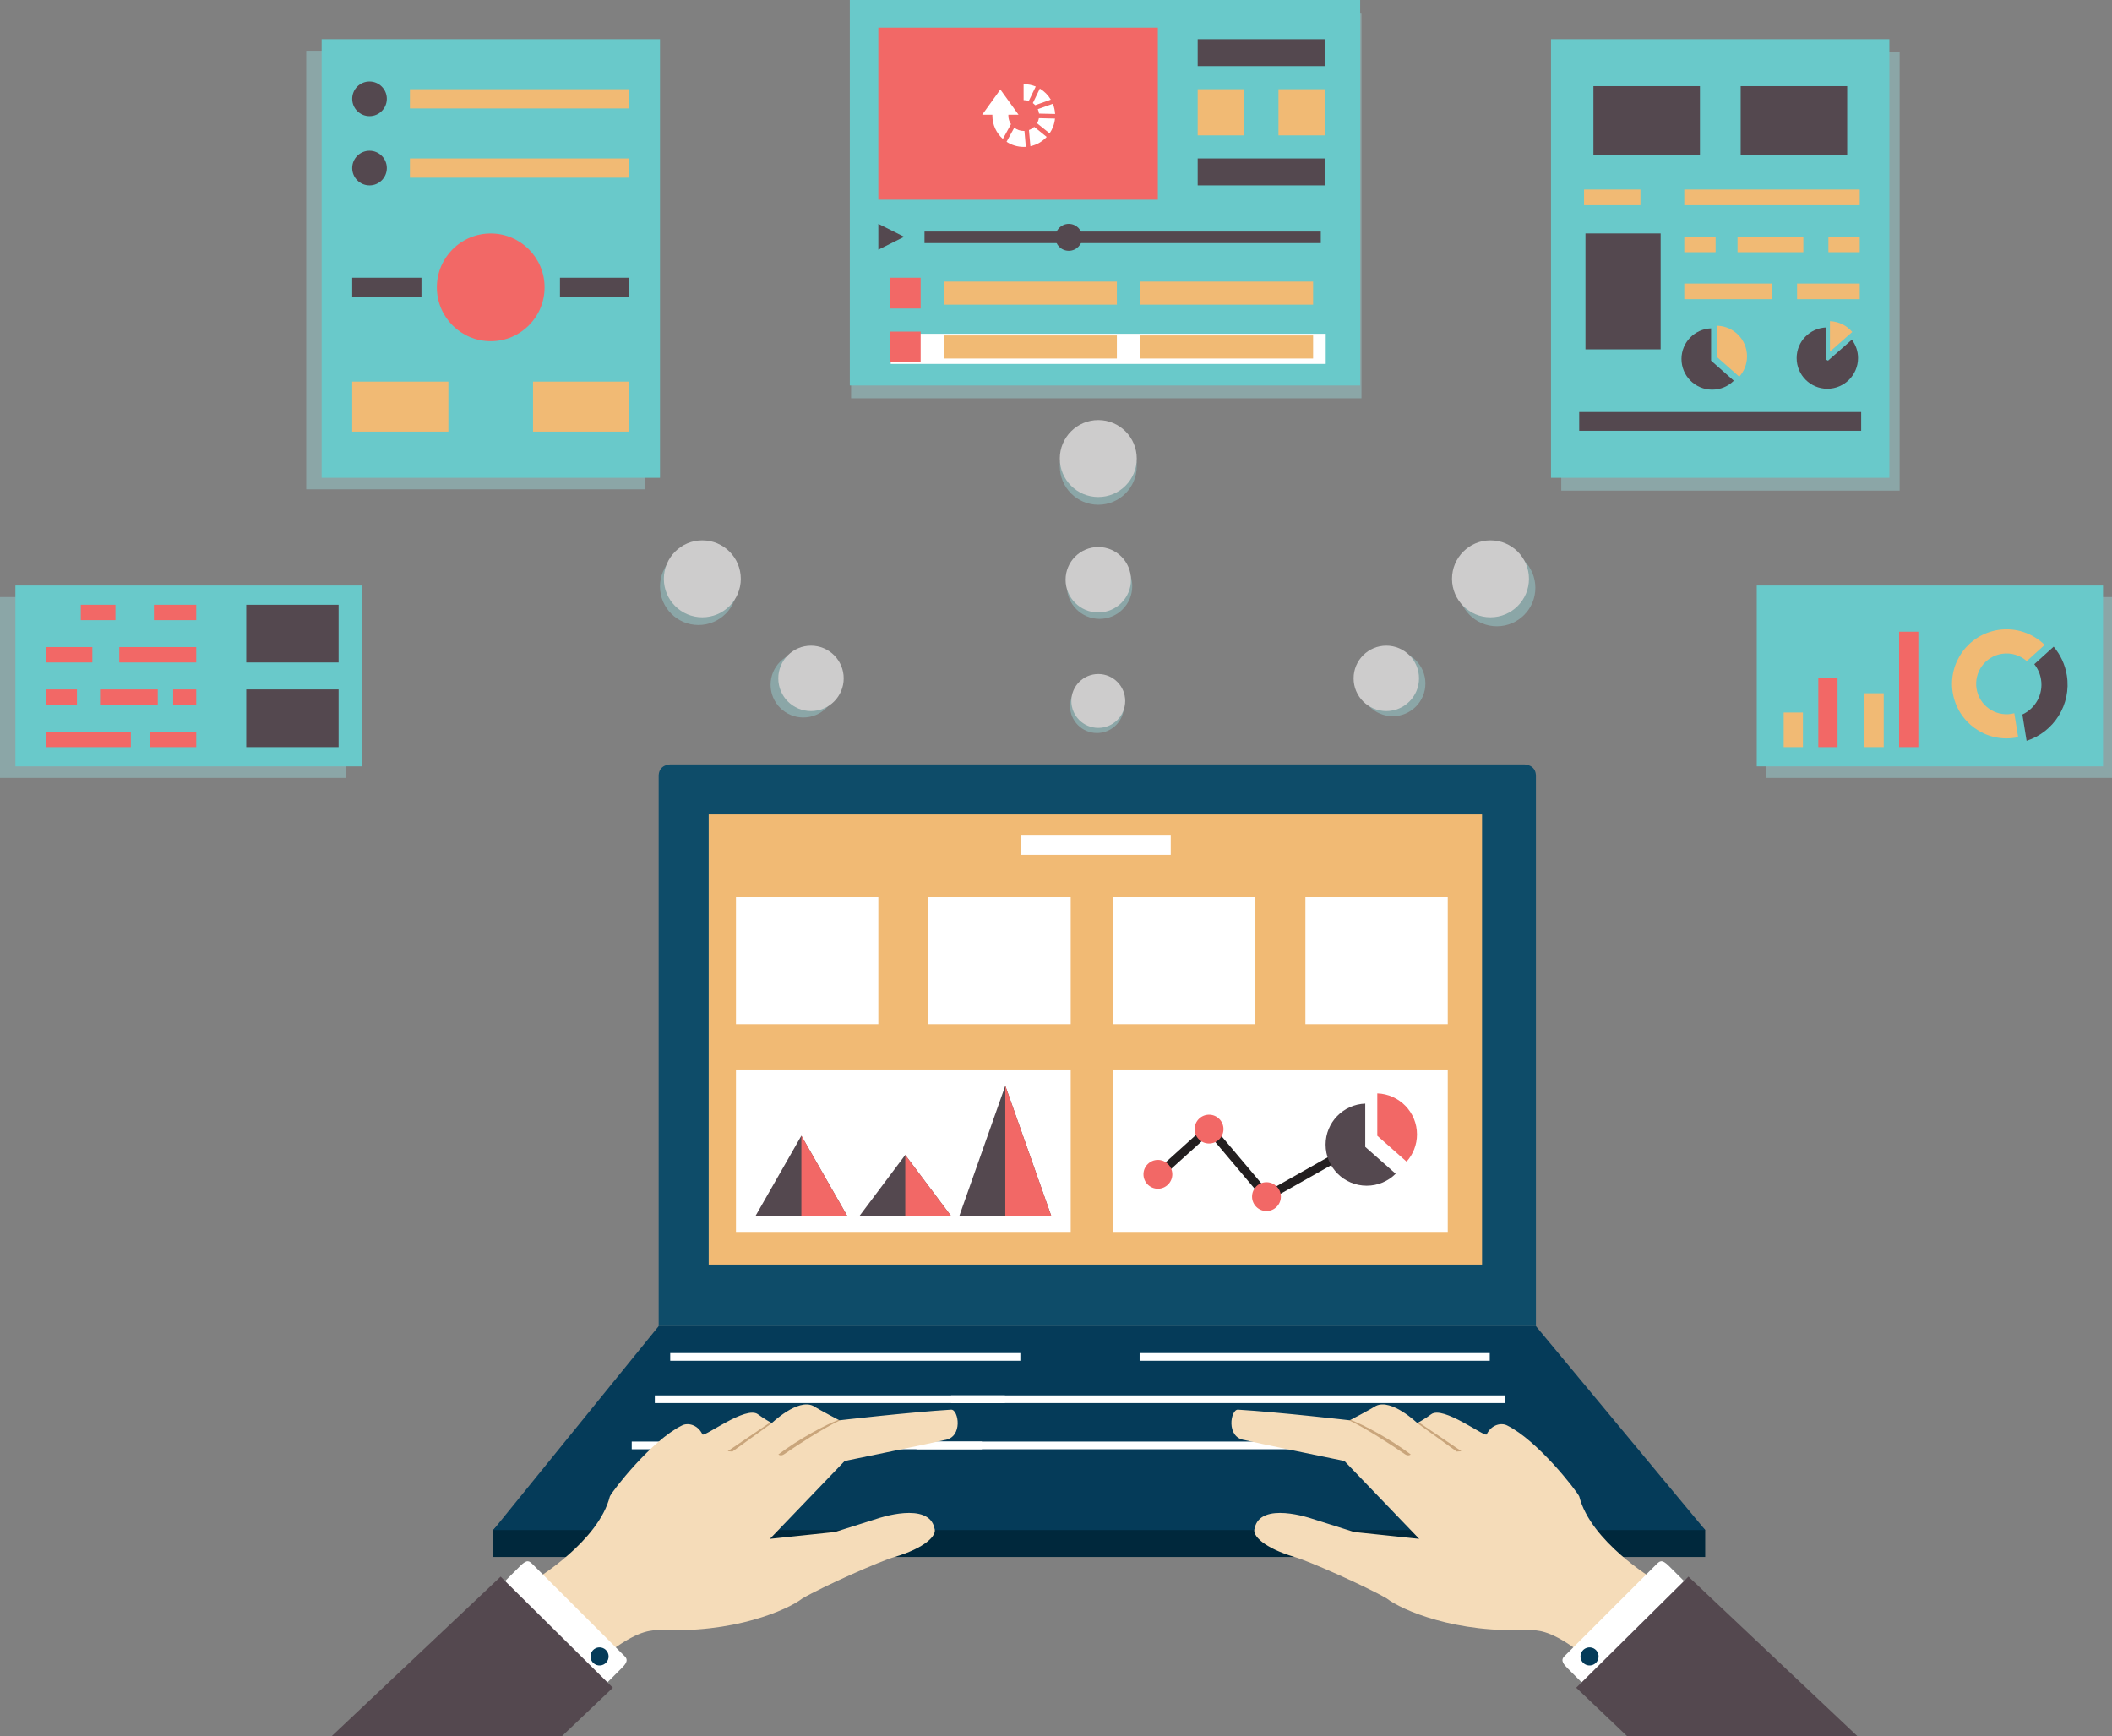 <?xml version="1.0" encoding="utf-8"?>
<!-- Generator: Adobe Illustrator 17.0.0, SVG Export Plug-In . SVG Version: 6.00 Build 0)  -->
<!DOCTYPE svg PUBLIC "-//W3C//DTD SVG 1.1//EN" "http://www.w3.org/Graphics/SVG/1.1/DTD/svg11.dtd">
<svg version="1.1" id="Capa_1" xmlns="http://www.w3.org/2000/svg" xmlns:xlink="http://www.w3.org/1999/xlink" x="0px" y="0px"
	 width="431.343px" height="354.603px" viewBox="0 0 431.343 354.603" enable-background="new 0 0 431.343 354.603"
	 xml:space="preserve">
<rect x="0" y="0" width="431.343" height="354.603" fill="#808080" stroke="none"/>
<g>
	<g>
		<g>
			<g>
				<path fill="#0E4C69" d="M311.329,156.124H136.882c0,0-2.358-0.001-2.358,2.358c0,2.356,0,112.368,0,112.368h179.163
					c0,0,0-110.013,0-112.368C313.687,156.124,311.329,156.124,311.329,156.124z"/>
				<rect x="144.74" y="166.339" fill="#F1BA74" width="157.945" height="91.938"/>
			</g>
			<polygon fill="#00283C" points="346.69,310.927 102.306,310.927 100.735,312.486 100.735,317.999 348.261,317.999 
				348.261,312.486 			"/>
			<polygon fill="#053B59" points="313.687,270.85 134.524,270.85 100.735,312.498 348.261,312.498 			"/>
		</g>
		<g>
			<rect x="136.882" y="276.353" fill="#FFFFFF" width="71.508" height="1.569"/>
			<rect x="133.738" y="284.995" fill="#FFFFFF" width="71.507" height="1.572"/>
			<rect x="129.023" y="294.425" fill="#FFFFFF" width="71.508" height="1.571"/>
		</g>
		<g>
			<rect x="232.749" y="276.353" fill="#FFFFFF" width="71.508" height="1.569"/>
			<rect x="194.245" y="284.995" fill="#FFFFFF" width="113.155" height="1.572"/>
			<rect x="187.172" y="294.425" fill="#FFFFFF" width="124.942" height="1.571"/>
		</g>
	</g>
	<g>
		<g>
			<g>
				<path fill="#F5DCB9" d="M179.28,310.135c0,0,10.418-3.586,11.569,2.007c0.599,1.505-2.032,4.041-8.13,5.854
					c-2.868,0.784-14.695,6.047-18.875,8.493c-2.915,2.276-14.087,7.254-29.471,6.357c-1.143,0.352-3.221-0.358-9.536,4.259
					c-2.456-2.046-15.445-14.566-15.445-14.566s12.839-7.68,15.163-16.914c0.621-1.272,8.563-11.462,14.699-14.472
					c1.119-0.608,3.194-0.294,4.209,1.811c0.383,0.629,8.91-5.96,11.34-4.107c1.105,0.843,2.819,1.8,2.819,1.8
					s5.263-5.071,8.446-3.518c1.3,0.815,5.354,2.945,5.354,2.945s14.427-1.665,22.833-2.173c1.503-0.09,2.518,5.689-1.374,6.215
					c-1.532,0.406-20.371,4.27-20.371,4.27l-15.266,15.901l13.291-1.397L179.28,310.135z"/>
				<path fill="#C9A57B" d="M171.256,289.998c0.103,0.053,0.164,0.086,0.164,0.086s0.064-0.008,0.181-0.02
					c-3.438,1.635-8.599,4.97-11.47,6.96c-0.666,0.462-1.185,0.048-1.152,0.022C163.268,293.825,168.765,290.904,171.256,289.998z"
					/>
				<path fill="#C9A57B" d="M148.616,296.397l8.711-5.899c0.051,0.028,0.266,0.149,0.298,0.167l-8.041,5.8L148.616,296.397z"/>
			</g>
			<path fill="#FFFFFF" d="M106.276,319.804c-1.689,1.663-3.738,3.742-3.738,3.742l20.802,20.785c0,0,2.735-2.738,3.526-3.531
				c0.795-0.797,1.628-1.655,0.716-2.526c-0.905-0.873-18.054-18.071-18.756-18.743
				C108.119,318.861,107.731,318.369,106.276,319.804z"/>
			<path fill="#053B59" d="M120.702,337.707c0.335-0.968,1.388-1.478,2.354-1.139c0.965,0.335,1.476,1.391,1.14,2.353
				c-0.341,0.966-1.394,1.474-2.359,1.136C120.873,339.724,120.364,338.671,120.702,337.707z"/>
			<polygon fill="#54484F" points="114.765,354.603 125.17,344.706 102.248,322.013 67.732,354.603 			"/>
		</g>
		<g>
			<g>
				<path fill="#F5DCB9" d="M267.808,310.135c0,0-10.418-3.586-11.569,2.007c-0.601,1.505,2.032,4.041,8.129,5.854
					c2.869,0.784,14.696,6.047,18.876,8.493c2.913,2.276,14.086,7.254,29.47,6.357c1.143,0.352,3.222-0.358,9.536,4.259
					c2.457-2.046,15.446-14.566,15.446-14.566s-12.84-7.68-15.164-16.914c-0.62-1.272-8.562-11.462-14.698-14.472
					c-1.119-0.608-3.194-0.294-4.208,1.811c-0.382,0.629-8.909-5.96-11.34-4.107c-1.104,0.843-2.819,1.8-2.819,1.8
					s-5.263-5.071-8.446-3.518c-1.3,0.815-5.354,2.945-5.354,2.945s-14.426-1.665-22.832-2.173c-1.504-0.09-2.52,5.689,1.374,6.215
					c1.531,0.406,20.37,4.27,20.37,4.27l15.267,15.901l-13.291-1.397L267.808,310.135z"/>
				<path fill="#C9A57B" d="M275.832,289.998c-0.103,0.053-0.165,0.086-0.165,0.086s-0.064-0.008-0.18-0.02
					c3.438,1.635,8.598,4.97,11.471,6.96c0.666,0.462,1.185,0.048,1.152,0.022C283.82,293.825,278.322,290.904,275.832,289.998z"/>
				<path fill="#C9A57B" d="M298.472,296.397l-8.711-5.899c-0.05,0.028-0.265,0.149-0.298,0.167l8.041,5.8L298.472,296.397z"/>
			</g>
			<path fill="#FFFFFF" d="M340.812,319.804c1.689,1.663,3.737,3.742,3.737,3.742l-20.802,20.785c0,0-2.735-2.738-3.525-3.531
				c-0.795-0.797-1.628-1.655-0.716-2.526c0.905-0.873,18.054-18.071,18.756-18.743C338.97,318.861,339.357,318.369,340.812,319.804
				z"/>
			<path fill="#053B59" d="M326.386,337.707c-0.336-0.968-1.389-1.478-2.354-1.139c-0.965,0.335-1.476,1.391-1.141,2.353
				c0.343,0.966,1.393,1.474,2.359,1.136C326.214,339.724,326.722,338.671,326.386,337.707z"/>
			<polygon fill="#54484F" points="379.356,354.603 344.84,322.013 321.917,344.706 332.323,354.603 			"/>
		</g>
	</g>
	<rect x="208.459" y="170.664" fill="#FFFFFF" width="30.646" height="3.93"/>
	<rect x="150.31" y="183.236" fill="#FFFFFF" width="29.075" height="25.932"/>
	<rect x="266.608" y="183.236" fill="#FFFFFF" width="29.074" height="25.932"/>
	<rect x="189.6" y="183.236" fill="#FFFFFF" width="29.074" height="25.932"/>
	<rect x="227.318" y="183.236" fill="#FFFFFF" width="29.075" height="25.932"/>
	<rect x="150.31" y="218.599" fill="#FFFFFF" width="68.365" height="33.004"/>
	<rect x="227.318" y="218.599" fill="#FFFFFF" width="68.364" height="33.004"/>
	<polygon fill="#54484F" points="163.668,231.956 154.239,248.459 173.098,248.459 	"/>
	<polygon fill="#54484F" points="184.885,235.887 175.456,248.459 194.315,248.459 	"/>
	<polygon fill="#F26866" points="163.668,231.956 163.668,248.459 173.098,248.459 	"/>
	<polygon fill="#F26866" points="184.885,235.887 184.885,248.459 194.315,248.459 	"/>
	<g>
		<polygon fill="#54484F" points="205.316,221.741 195.886,248.459 214.746,248.459 		"/>
		<polygon fill="#F26866" points="205.316,221.741 205.316,248.459 214.746,248.459 		"/>
	</g>
	<g>
		<g>
			<g>
				<rect x="318.864" y="10.625" fill="#8BA6A7" width="69.106" height="89.58"/>
			</g>
			<g>
				<rect x="360.622" y="121.944" fill="#8BA6A7" width="70.721" height="36.934"/>
			</g>
			<g>
				<rect x="173.821" y="2.619" fill="#8BA6A7" width="104.235" height="78.727"/>
			</g>
			<g>
				<rect x="62.546" y="10.361" fill="#8BA6A7" width="69.105" height="89.582"/>
			</g>
			<g>
				<rect x="0" y="121.944" fill="#8BA6A7" width="70.722" height="36.934"/>
			</g>
			<g>
				<circle fill="#8BA6A7" cx="224.043" cy="144.209" r="5.5"/>
			</g>
			<g>
				<circle fill="#8BA6A7" cx="224.567" cy="119.719" r="6.679"/>
			</g>
			<g>
				<circle fill="#8BA6A7" cx="224.306" cy="95.229" r="7.858"/>
			</g>
			<g>
				<circle fill="#8BA6A7" cx="284.439" cy="139.598" r="6.68"/>
			</g>
			<g>
				<circle fill="#8BA6A7" cx="305.718" cy="120.055" r="7.857"/>
			</g>
			<g>
				<circle fill="#8BA6A7" cx="164.061" cy="139.859" r="6.68"/>
			</g>
			<g>
				<circle fill="#8BA6A7" cx="142.654" cy="119.793" r="7.858"/>
			</g>
		</g>
	</g>
	
		<rect x="234.305" y="234.345" transform="matrix(0.742 -0.67 0.67 0.742 -95.316 222.764)" fill="#231F20" width="14.924" height="1.751"/>
	
		<rect x="251.573" y="227.874" transform="matrix(0.765 -0.645 0.645 0.765 -93.448 218.561)" fill="#231F20" width="1.75" height="18.643"/>
	
		<rect x="256.527" y="238.351" transform="matrix(0.871 -0.492 0.492 0.871 -82.996 162.576)" fill="#231F20" width="22.702" height="1.75"/>
	<g>
		<g>
			<path fill="#F26866" d="M281.288,231.968l5.986,5.288c1.316-1.481,2.123-3.428,2.123-5.565c0-4.539-3.609-8.227-8.109-8.378
				V231.968z"/>
			<path fill="#54484F" d="M278.837,234.246h-0.006v-8.842c-4.498,0.155-8.099,3.842-8.099,8.375c0,4.635,3.759,8.393,8.393,8.393
				c2.311,0,4.401-0.932,5.919-2.444L278.837,234.246z"/>
		</g>
	</g>
	<circle fill="#F26866" cx="258.655" cy="244.4" r="2.944"/>
	<path fill="#F26866" d="M246.929,227.664c-1.624,0-2.944,1.32-2.944,2.945c0,1.623,1.32,2.943,2.944,2.943
		c1.624,0,2.946-1.32,2.946-2.943C249.875,228.984,248.553,227.664,246.929,227.664z"/>
	<path fill="#F26866" d="M236.479,236.898c-1.624,0-2.945,1.321-2.945,2.945c0,1.624,1.321,2.944,2.945,2.944
		c1.623,0,2.945-1.32,2.945-2.944C239.424,238.22,238.102,236.898,236.479,236.898z"/>
	<g>
		<g>
			<g>
				<g>
					<g>
						<g>
							<rect x="316.768" y="8.004" fill="#69C9CA" width="69.105" height="89.582"/>
						</g>
						<rect x="325.432" y="17.596" fill="#54484F" width="21.755" height="14.077"/>
						<rect x="355.505" y="17.596" fill="#54484F" width="21.755" height="14.077"/>
					</g>
					<rect x="343.987" y="38.711" fill="#F1BA74" width="35.833" height="3.201"/>
					<rect x="367.023" y="57.908" fill="#F1BA74" width="12.797" height="3.199"/>
					<g>
						<rect x="373.421" y="48.31" fill="#F1BA74" width="6.399" height="3.198"/>
						<rect x="343.987" y="48.31" fill="#F1BA74" width="6.399" height="3.198"/>
						<rect x="354.866" y="48.31" fill="#F1BA74" width="13.438" height="3.198"/>
					</g>
					<rect x="323.512" y="38.711" fill="#F1BA74" width="11.518" height="3.201"/>
					<rect x="343.987" y="57.908" fill="#F1BA74" width="17.917" height="3.199"/>
				</g>
				<rect x="322.527" y="84.148" fill="#54484F" width="57.588" height="3.838"/>
				<rect x="323.806" y="47.677" fill="#54484F" width="15.356" height="23.674"/>
			</g>
			<g>
				<g>
					<path fill="#F1BA74" d="M350.747,72.989l4.471,3.95c0.983-1.106,1.586-2.56,1.586-4.157c0-3.39-2.695-6.144-6.057-6.256V72.989
						z"/>
					<path fill="#54484F" d="M349.466,73.662h-0.003v-6.602c-3.359,0.116-6.049,2.869-6.049,6.254c0,3.463,2.807,6.268,6.267,6.268
						c1.728,0,3.288-0.694,4.422-1.825L349.466,73.662z"/>
				</g>
			</g>
			<g>
				<g>
					<path fill="#F1BA74" d="M373.737,71.818l4.558-4.023c-1.105-1.298-2.733-2.136-4.558-2.197V71.818z"/>
					<path fill="#54484F" d="M373.347,73.662l-0.359-0.181l0,0v-6.604c-3.361,0.116-6.05,2.87-6.05,6.254
						c0,3.463,2.806,6.27,6.268,6.27c3.462,0,6.268-2.807,6.268-6.27c0-1.409-0.472-2.707-1.259-3.752L373.347,73.662z"/>
				</g>
			</g>
		</g>
		<rect x="358.789" y="119.587" fill="#69C9CA" width="70.722" height="36.933"/>
		<rect x="364.289" y="145.518" fill="#F1BA74" width="3.929" height="7.072"/>
		<rect x="371.361" y="138.447" fill="#F26866" width="3.929" height="14.144"/>
		<rect x="380.792" y="141.59" fill="#F1BA74" width="3.928" height="11.001"/>
		<rect x="387.863" y="129.017" fill="#F26866" width="3.929" height="23.574"/>
		<rect x="173.56" y="0" fill="#69C9CA" width="104.235" height="78.726"/>
		<rect x="179.384" y="5.647" fill="#F26866" width="57.087" height="35.138"/>
		<rect x="181.916" y="68.171" fill="#FFFFFF" width="88.841" height="6.156"/>
		<polygon fill="#54484F" points="179.384,45.724 179.384,51.001 184.662,48.361 		"/>
		<g>
			<path fill="#FFFFFF" d="M215.463,24.218l-3.278-0.082c-0.064,0.375-0.195,0.727-0.379,1.044l2.555,2.057
				C214.965,26.362,215.358,25.332,215.463,24.218z"/>
			<path fill="#FFFFFF" d="M211.951,22.297c0.127,0.281,0.215,0.583,0.256,0.902l3.279,0.08c-0.036-0.733-0.196-1.436-0.459-2.085
				L211.951,22.297z"/>
			<path fill="#FFFFFF" d="M211.422,21.491l3.188-1.142c-0.546-0.926-1.316-1.701-2.237-2.252l-1.431,2.96
				C211.117,21.187,211.278,21.33,211.422,21.491z"/>
			<path fill="#FFFFFF" d="M210.112,20.624l1.425-2.948c-0.755-0.313-1.583-0.486-2.452-0.486c-0.011,0.001-0.02,0.001-0.03,0.002
				l0.002,3.261c0.009,0,0.019-0.001,0.029-0.001C209.445,20.451,209.79,20.513,210.112,20.624z"/>
			<path fill="#FFFFFF" d="M211.22,25.91c-0.308,0.282-0.67,0.507-1.07,0.649l0.293,3.303c1.301-0.28,2.455-0.957,3.331-1.896
				L211.22,25.91z"/>
			<path fill="#FFFFFF" d="M202.677,23.6c0.001,1.9,0.83,3.606,2.143,4.779l1.655-3.021c-0.338-0.503-0.536-1.107-0.536-1.759
				c0-0.056,0.002-0.114,0.004-0.171l1.588-0.001l0.009-0.014l0.024,0.014h0.451l-3.709-5.148l-3.706,5.151l2.08-0.001
				C202.678,23.484,202.677,23.543,202.677,23.6z"/>
			<path fill="#FFFFFF" d="M209.225,26.742c-0.046,0.001-0.092,0.003-0.139,0.003c-0.73,0.001-1.402-0.249-1.937-0.667l-1.577,2.878
				c1.01,0.665,2.217,1.051,3.516,1.051c0.143,0,0.285-0.005,0.425-0.014L209.225,26.742z"/>
		</g>
		<g>
			<g>
				<g>
					<rect x="65.689" y="8.004" fill="#69C9CA" width="69.105" height="89.582"/>
				</g>
			</g>
			<rect x="83.717" y="18.22" fill="#F1BA74" width="44.791" height="3.929"/>
			<circle fill="#54484F" cx="75.467" cy="20.185" r="3.536"/>
			<rect x="83.717" y="32.363" fill="#F1BA74" width="44.791" height="3.93"/>
			<circle fill="#54484F" cx="75.467" cy="34.328" r="3.536"/>
			<circle fill="#F26866" cx="100.22" cy="58.688" r="11.001"/>
			<rect x="71.931" y="56.725" fill="#54484F" width="14.143" height="3.928"/>
			<rect x="114.364" y="56.725" fill="#54484F" width="14.145" height="3.928"/>
			<rect x="71.931" y="77.939" fill="#F1BA74" width="19.644" height="10.215"/>
			<rect x="108.863" y="77.939" fill="#F1BA74" width="19.645" height="10.215"/>
		</g>
		<g>
			<g>
				<rect x="3.143" y="119.587" fill="#69C9CA" width="70.723" height="36.933"/>
			</g>
			<rect x="50.291" y="123.518" fill="#54484F" width="18.86" height="11.786"/>
			<rect x="50.291" y="140.805" fill="#54484F" width="18.86" height="11.786"/>
			<g>
				<g>
					<rect x="16.502" y="123.518" fill="#F26866" width="7.072" height="3.143"/>
					<rect x="31.432" y="123.518" fill="#F26866" width="8.644" height="3.143"/>
					<rect x="9.429" y="132.16" fill="#F26866" width="9.43" height="3.144"/>
					<rect x="24.36" y="132.16" fill="#F26866" width="15.716" height="3.144"/>
					<g>
						<rect x="9.429" y="140.805" fill="#F26866" width="6.287" height="3.144"/>
						<rect x="35.361" y="140.805" fill="#F26866" width="4.715" height="3.144"/>
						<rect x="20.431" y="140.805" fill="#F26866" width="11.787" height="3.144"/>
					</g>
					<rect x="30.646" y="149.447" fill="#F26866" width="9.43" height="3.144"/>
					<polygon fill="#F26866" points="15.716,149.447 14.93,149.447 9.429,149.447 9.429,152.591 14.93,152.591 15.716,152.591 
						26.718,152.591 26.718,149.447 					"/>
				</g>
			</g>
		</g>
		<circle fill="#CDCCCC" cx="224.306" cy="143.162" r="5.501"/>
		<circle fill="#CDCCCC" cx="224.306" cy="118.409" r="6.68"/>
		<circle fill="#CDCCCC" cx="224.306" cy="93.655" r="7.858"/>
		<g>
			<circle fill="#CDCCCC" cx="283.13" cy="138.548" r="6.679"/>
			<circle fill="#CDCCCC" cx="304.408" cy="118.221" r="7.858"/>
		</g>
		<g>
			<circle fill="#CDCCCC" cx="165.632" cy="138.548" r="6.679"/>
			<circle fill="#CDCCCC" cx="143.439" cy="118.221" r="7.858"/>
		</g>
		<rect x="188.814" y="47.293" fill="#54484F" width="80.937" height="2.358"/>
		<circle fill="#54484F" cx="218.282" cy="48.473" r="2.75"/>
		<rect x="244.606" y="8.004" fill="#54484F" width="25.931" height="5.501"/>
		<rect x="244.606" y="32.363" fill="#54484F" width="25.931" height="5.501"/>
		<rect x="244.606" y="18.22" fill="#F1BA74" width="9.43" height="9.429"/>
		<rect x="261.108" y="18.22" fill="#F1BA74" width="9.429" height="9.429"/>
		<rect x="181.742" y="56.725" fill="#F26866" width="6.286" height="6.285"/>
		<rect x="181.742" y="67.724" fill="#F26866" width="6.286" height="6.288"/>
		<g>
			<g>
				<rect x="192.743" y="68.511" fill="#F1BA74" width="35.361" height="4.714"/>
				<rect x="232.819" y="68.511" fill="#F1BA74" width="35.361" height="4.714"/>
			</g>
		</g>
		<g>
			<g>
				<rect x="192.743" y="57.509" fill="#F1BA74" width="35.361" height="4.715"/>
				<rect x="232.819" y="57.509" fill="#F1BA74" width="35.361" height="4.715"/>
			</g>
		</g>
		<g>
			<path fill="#54484F" d="M416.848,138.778c0.486,3.036-1.147,5.916-3.807,7.148l0.858,5.377c5.571-1.788,9.169-7.41,8.217-13.368
				c-0.357-2.245-1.325-4.237-2.69-5.856l-3.956,3.577C416.167,136.531,416.66,137.594,416.848,138.778z"/>
			<path fill="#F1BA74" d="M411.392,145.672c-0.195,0.053-0.4,0.096-0.604,0.13c-3.388,0.538-6.57-1.767-7.111-5.151
				c-0.541-3.387,1.765-6.571,5.153-7.111c1.909-0.305,3.756,0.298,5.101,1.487l3.66-3.312c-2.437-2.375-5.919-3.624-9.541-3.044
				c-6.072,0.97-10.213,6.682-9.242,12.758c0.971,6.072,6.681,10.213,12.754,9.24c0.211-0.031,0.406-0.082,0.609-0.129
				L411.392,145.672z"/>
		</g>
	</g>
</g>
</svg>
